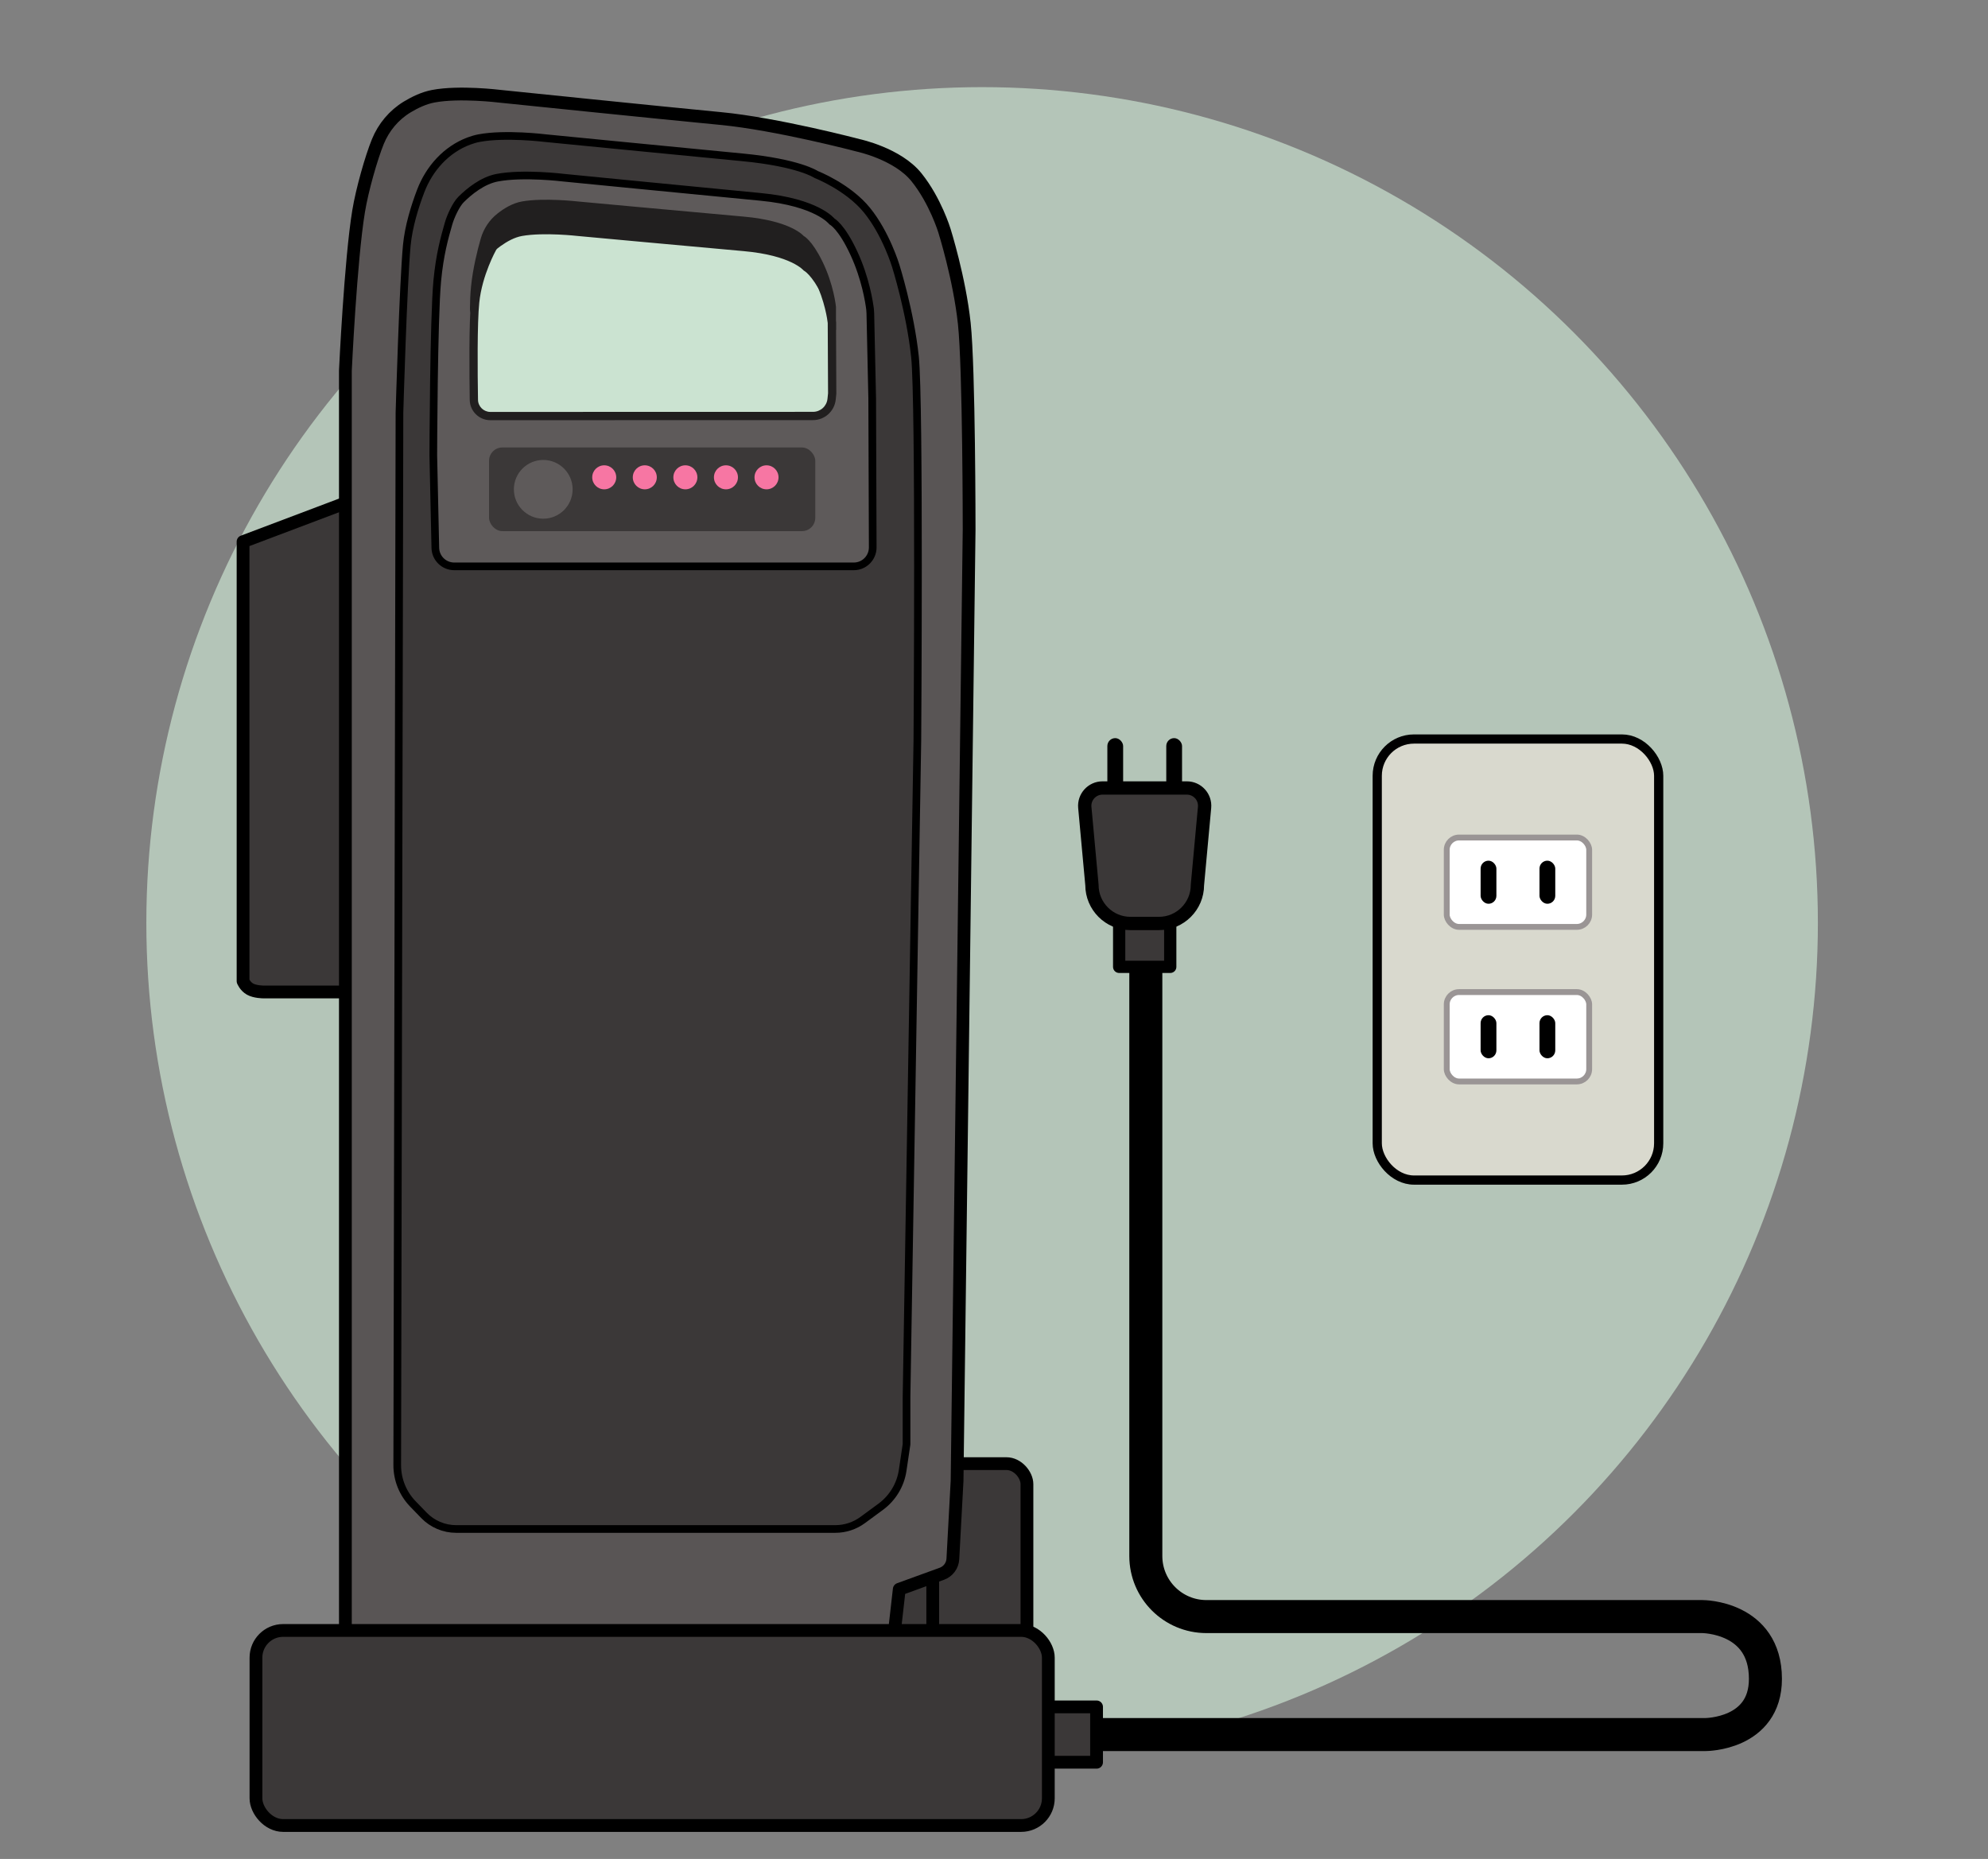 <?xml version="1.0" encoding="UTF-8"?><svg id="b" xmlns="http://www.w3.org/2000/svg" xmlns:xlink="http://www.w3.org/1999/xlink" viewBox="0 0 490 458.24"><rect x="0" y="0" width="490" height="458.24" fill="#808080" stroke="none"/><defs><style>.e{stroke-width:8.14px;}.e,.f,.g,.h,.i,.j,.k,.l{stroke:#000;stroke-linecap:round;stroke-linejoin:round;}.e,.m{fill:none;}.n{opacity:.7;}.n,.o,.p,.m,.q,.r,.s,.t{stroke-width:0px;}.n,.q{fill:#cbe3d1;}.f{stroke-width:3.28px;}.f,.g,.r,.k,.l{fill:#3b3838;}.u{fill:#fff;stroke:#9a9595;stroke-miterlimit:10;stroke-width:1.44px;}.g{stroke-width:3.02px;}.o{fill:#211f1f;}.v{clip-path:url(#d);}.h{fill:#d9d9ce;stroke-width:2.27px;}.i,.t{fill:#5e5a5a;}.i,.l{stroke-width:1.89px;}.j{fill:#595555;}.j,.k{stroke-width:3.15px;}.s{fill:#f776a3;}</style><clipPath id="d"><rect class="m" width="490" height="458.24"/></clipPath></defs><g id="c"><g class="v"><circle class="n" cx="242.07" cy="227.48" r="206"/><rect class="p" x="272.94" y="181.95" width="3.89" height="14.25" rx="1.95" ry="1.95"/><rect class="p" x="287.46" y="181.95" width="3.89" height="14.25" rx="1.95" ry="1.95"/><path class="e" d="M247.17,427.57h173.22s14.75,0,14.75-13.72c0-15.36-15.52-15.36-15.52-15.36h-122.27c-8.24,0-14.93-6.68-14.93-14.93v-158.06"/><rect class="k" x="252.47" y="420.75" width="17.81" height="13.65"/><rect class="g" x="273.24" y="223.13" width="17.81" height="12.59" transform="translate(511.57 -52.72) rotate(90)"/><path class="f" d="M271.75,194.24c-2.58,0-4.6,2.22-4.37,4.79l1.76,19.12c0,5.24,4.25,9.49,9.49,9.49h7.02c5.24,0,9.49-4.25,9.49-9.49l1.76-19.12c.24-2.57-1.79-4.79-4.37-4.79h-20.79Z"/><rect class="k" x="224.64" y="360.79" width="28.48" height="48.68" rx="5.05" ry="5.05"/><rect class="k" x="216.99" y="383.14" width="12.91" height="30.72"/><path class="k" d="M88.4,122.76l-28.49,10.76v108.33s.49,1.26,1.71,1.96,3.26.71,3.26.71h23.52v-121.77Z"/><path class="j" d="M85.13,353.76V91.38s1.27-27.24,3.26-39.31c.89-5.39,3.14-13.23,4.74-17.16,1.45-3.55,3.96-6.55,7.24-8.54,1.9-1.15,4.14-2.22,6.43-2.65,6.46-1.22,16.32,0,16.32,0,0,0,40.44,4.16,54.46,5.49,14.02,1.34,34,6.63,34,6.63,0,0,9.63,2.05,14.3,7.84s6.91,13.19,6.91,13.19c0,0,3.7,11.74,4.89,22.87,1.19,11.13,1.19,50.83,1.19,50.83l-2.97,234.47-1.04,19.25c-.09,1.64-1.15,3.07-2.7,3.64l-10.51,3.82-2.97,26.12H85.13v-64.11Z"/><path class="l" d="M223.44,344.46l2.67-161.87s.59-83.55-.59-94.68-4.75-22.41-4.75-22.41c0,0-2.37-7.87-7.05-13.65s-12.54-8.83-12.54-8.83c0,0-4.21-2.9-18.23-4.24-14.02-1.34-48.55-4.73-48.55-4.73,0,0-9.87-1.22-16.32,0-.84.16-1.68.41-2.5.71-5.59,2.09-9.78,6.78-11.9,12.36-1.44,3.79-2.97,8.71-3.41,13.34-.89,9.35-1.81,41.26-1.81,41.26l-.55,259.44c0,3.56,1.37,6.98,3.84,9.54l2.74,2.83c2.08,2.15,4.94,3.37,7.93,3.37h93.46c2.44,0,4.82-.78,6.78-2.23l4.42-3.25c2.93-2.16,4.88-5.39,5.41-8.99l.95-6.4v-11.58Z"/><path class="i" d="M111.96,139.61c-2.54,0-4.61-2.03-4.66-4.56l-.5-22.82s.09-33.69.98-43.04c.62-6.55,1.81-10.68,2.78-14.08.49-1.72,1.82-4.68,3.09-5.94,1.99-1.98,5.29-4.69,8.93-5.37,6.46-1.22,16.32,0,16.32,0,0,0,34.53,3.39,48.55,4.73,14.02,1.34,17.6,6.06,17.6,6.06,0,0,2.34,1.15,5.45,7.9,2.83,6.13,3.73,11.97,3.95,13.72.04.33.06.66.07.99l.46,21.01.13,36.72c0,2.58-2.08,4.68-4.66,4.68h-98.49Z"/><path class="q" d="M120.86,102.55c-2.2,0-4.02-1.79-4.06-4-.11-6.79-.21-18.95.31-24.05.72-7.06,4.26-13.35,4.29-13.41.05-.1,3.02-5.79,7.43-6.57,1.54-.27,3.5-.41,5.8-.41,3.96,0,7.61.42,7.65.42.02,0,29.09,2.68,40.9,3.73,11.07.99,14.09,4.38,14.12,4.42.1.11.22.21.36.27h0s1.75.98,4.1,5.75c2.73,5.54,3.27,10.83,3.27,10.88l.08,17.4-.15,1.41c-.25,2.36-2.22,4.14-4.59,4.14l-79.52.02h0Z"/><path class="o" d="M134.64,55.13h0c3.9,0,7.49.41,7.58.42.29.03,29.2,2.69,40.88,3.73,10.03.89,13.15,3.78,13.43,4.06.23.31.31.41.66.53.28.2,1.74,1.38,3.67,5.3,2.46,4.99,3.09,9.78,3.16,10.45l.08,17.33-.14,1.35c-.19,1.84-1.73,3.22-3.58,3.22l-79.52.02c-1.65,0-3.02-1.34-3.04-2.99-.11-6.77-.21-18.89.31-23.93.69-6.83,4.13-12.95,4.16-13.01.02-.03.03-.05.04-.08.03-.05,2.8-5.3,6.68-5.99,1.49-.26,3.38-.4,5.62-.4M134.64,53.1c-2.04,0-4.17.11-5.98.43-4.98.88-8.14,7.07-8.14,7.07,0,0-3.67,6.44-4.42,13.81-.52,5.14-.42,17.28-.32,24.17.04,2.77,2.3,5,5.08,5h0l79.52-.02c2.88,0,5.3-2.18,5.61-5.05l.15-1.46-.08-17.55s-.52-5.45-3.37-11.23c-2.62-5.33-4.59-6.23-4.59-6.23,0,0-3.01-3.73-14.82-4.78-11.81-1.05-40.87-3.73-40.87-3.73,0,0-3.69-.43-7.76-.43h0Z"/><path class="o" d="M118.06,66.41c.31-.92.83-1.74,1.51-2.44,1.71-1.75,5.44-5.15,9.09-5.8,5.43-.96,13.74,0,13.74,0,0,0,29.07,2.68,40.87,3.73,11.81,1.05,14.82,4.78,14.82,4.78,0,0,1.97.91,4.59,6.23,2.85,5.78,3.37,8.51,3.37,8.51v-5.79s-.52-5.45-3.37-11.23c-2.62-5.33-4.59-6.23-4.59-6.23,0,0-3.01-3.73-14.82-4.78-11.81-1.05-40.87-3.73-40.87-3.73,0,0-8.31-.96-13.74,0-2.28.4-4.41,1.69-6.03,2.97-2.01,1.58-3.44,3.75-4.14,6.2-.83,2.88-1.93,7.33-2.38,11.72-.37,3.61-.33,8.3-.08,5.79.49-4.83,1.44-8.18,2.03-9.92Z"/><rect class="r" x="120.54" y="110.3" width="80.41" height="20.63" rx="3.29" ry="3.29"/><circle class="t" cx="133.9" cy="120.62" r="7.24"/><circle class="s" cx="148.93" cy="117.66" r="2.96"/><circle class="s" cx="158.93" cy="117.66" r="2.96"/><circle class="s" cx="168.93" cy="117.66" r="2.96"/><circle class="s" cx="178.93" cy="117.66" r="2.96"/><circle class="s" cx="188.93" cy="117.66" r="2.96"/><rect class="k" x="63.09" y="401.91" width="195.3" height="48.08" rx="6.7" ry="6.7"/><rect class="h" x="339.46" y="182.17" width="69.37" height="108.72" rx="9.06" ry="9.06"/><rect class="u" x="356.59" y="206.45" width="35.11" height="22.03" rx="3.04" ry="3.04"/><rect class="p" x="364.94" y="212.16" width="3.89" height="10.62" rx="1.95" ry="1.95"/><rect class="p" x="379.45" y="212.16" width="3.89" height="10.62" rx="1.95" ry="1.95"/><rect class="u" x="356.59" y="244.55" width="35.11" height="22.03" rx="3.04" ry="3.04"/><rect class="p" x="364.94" y="250.25" width="3.89" height="10.62" rx="1.95" ry="1.95"/><rect class="p" x="379.45" y="250.25" width="3.89" height="10.62" rx="1.95" ry="1.95"/></g></g></svg>